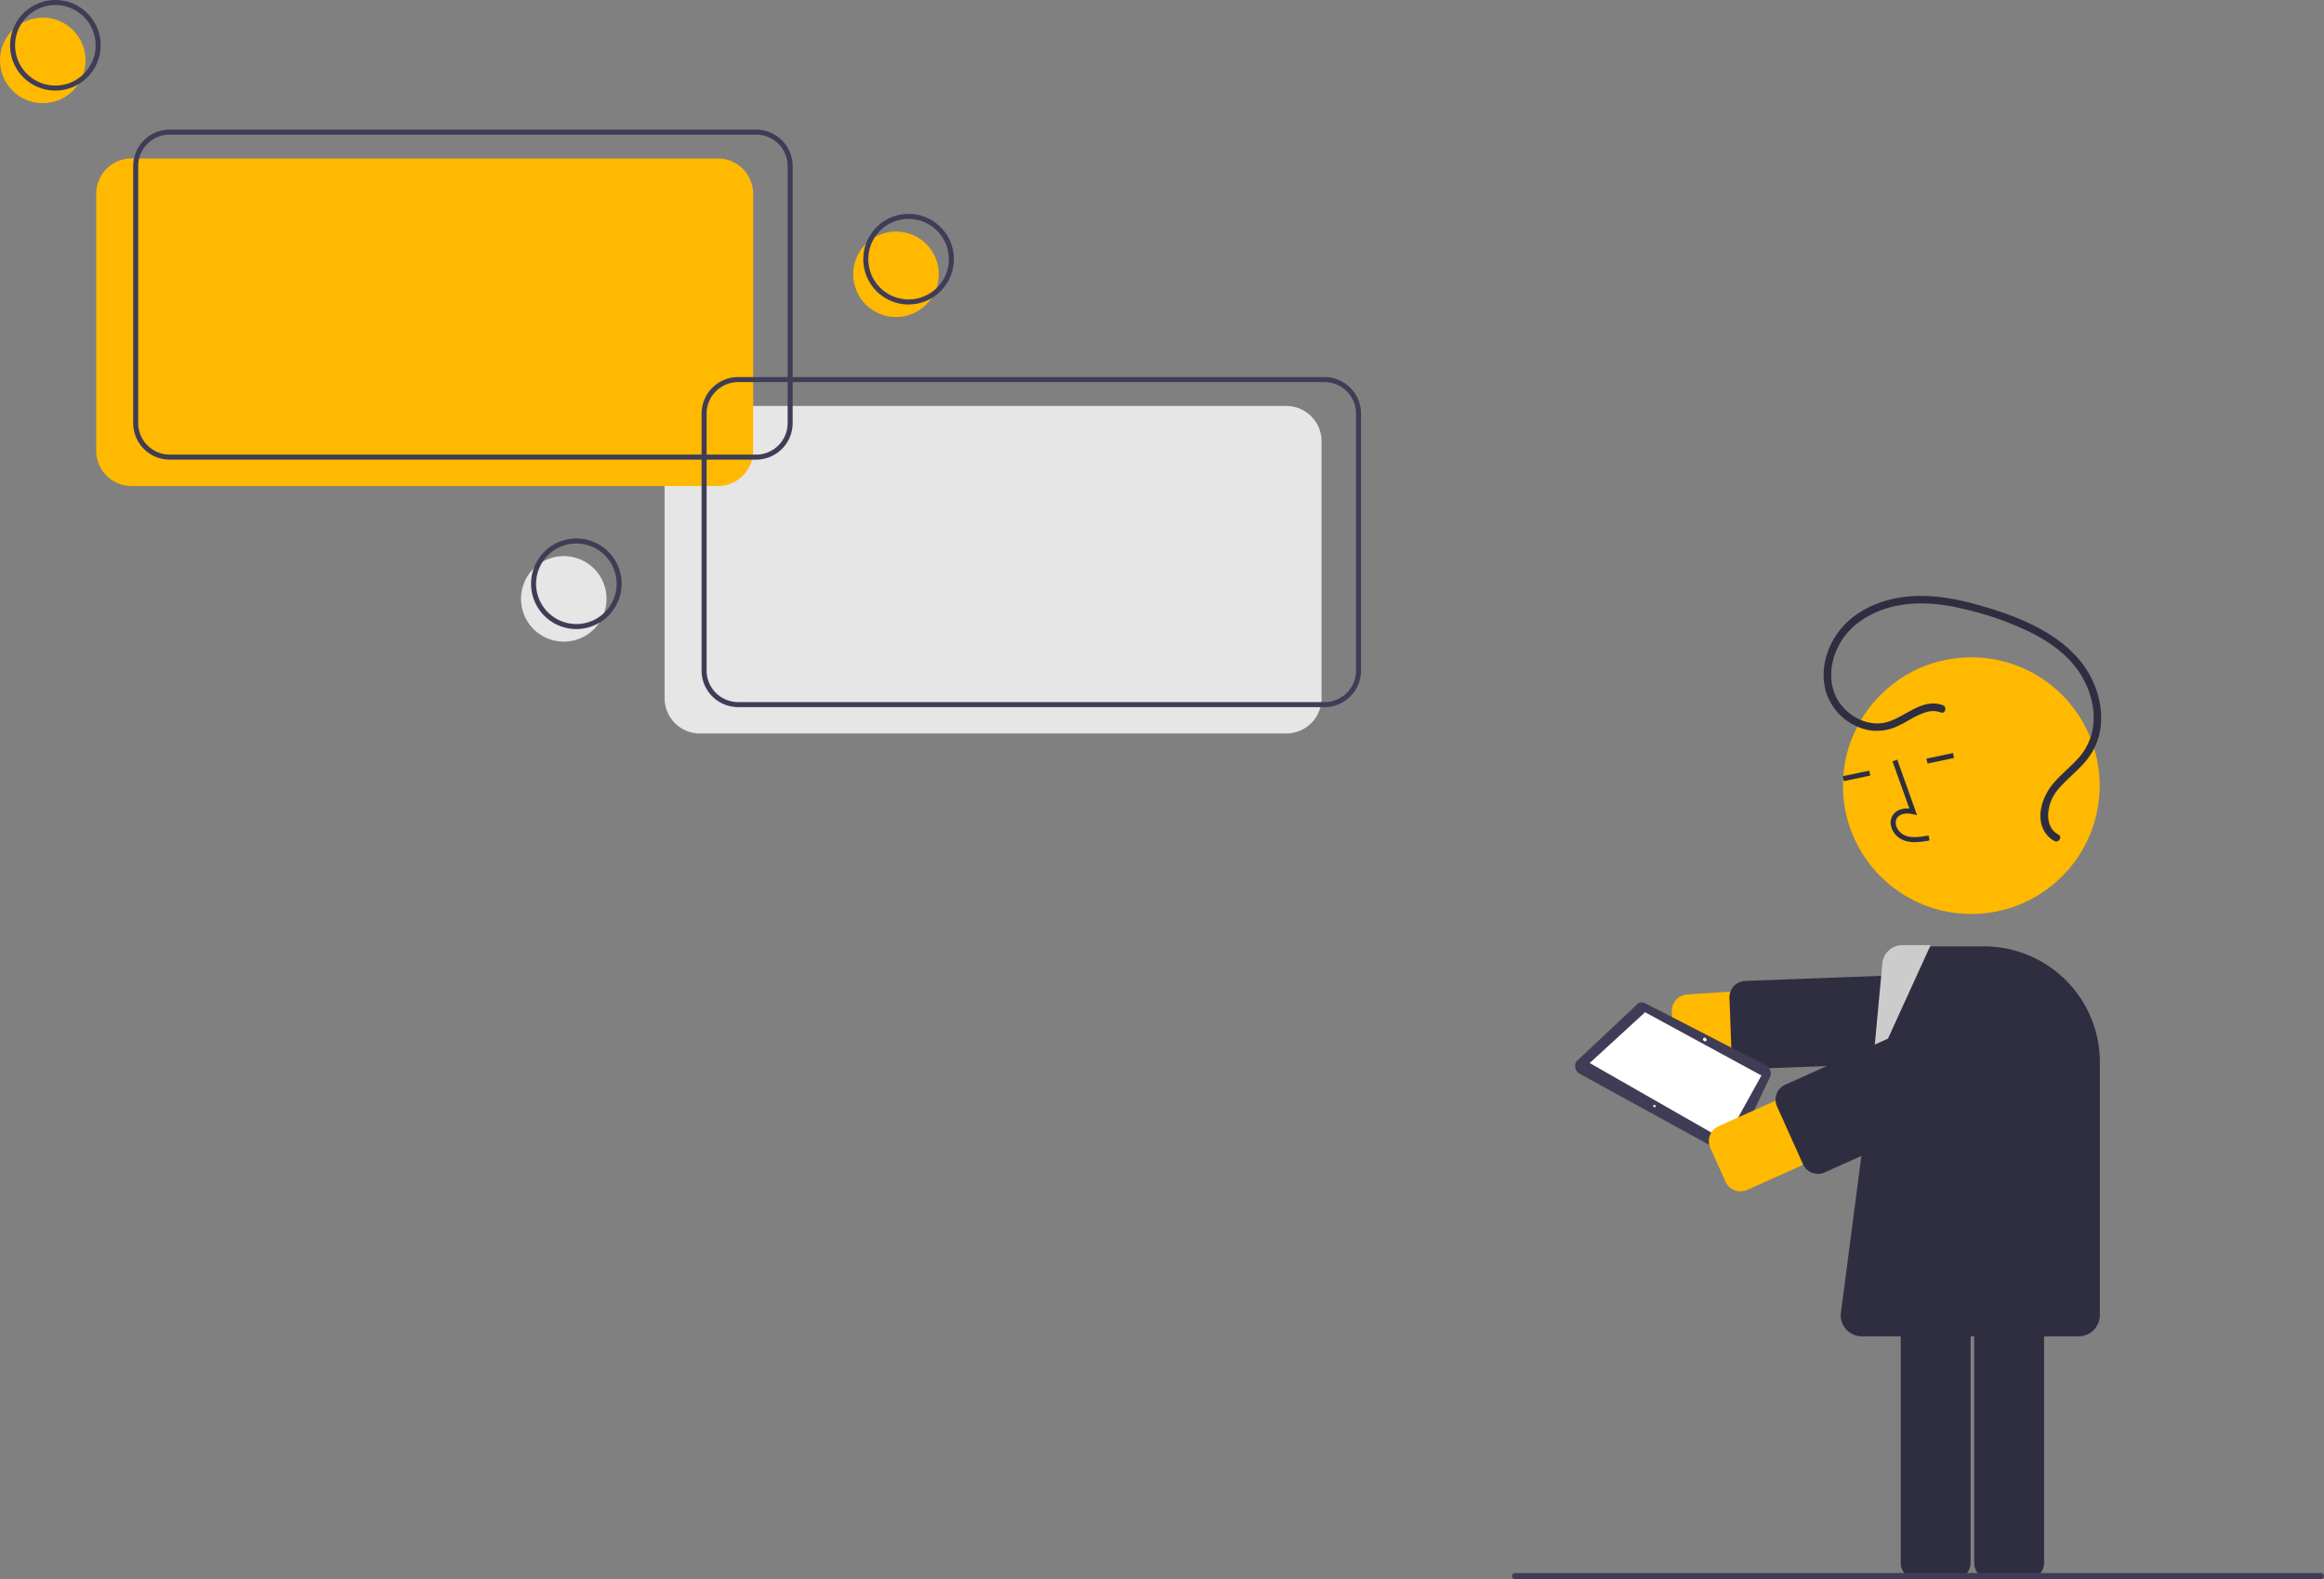 <svg xmlns="http://www.w3.org/2000/svg" width="923.372" height="627.62" viewBox="0 0 923.372 627.62" data-src="https://cdn.undraw.co/illustrations/problem-solving_8lg7.svg" xmlns:xlink="http://www.w3.org/1999/xlink" role="img" artist="Katerina Limpitsouni" source="https://undraw.co/"><rect x="0" y="0" width="923.372" height="627.62" fill="#808080" stroke="none"/><path d="M649.374,427.69H416.393a14.039,14.039,0,0,1-14.023-14.023V311.544a14.039,14.039,0,0,1,14.023-14.023h232.981a14.04,14.04,0,0,1,14.024,14.023v102.123A14.04,14.04,0,0,1,649.374,427.69Z" transform="translate(-138.314 -136.19)" fill="#e6e6e6"/><circle cx="17" cy="24" r="17" fill="#ffb900"/><path d="M160.314,172.19a18,18,0,1,1,18-18A18.02,18.02,0,0,1,160.314,172.19Zm0-34a16,16,0,1,0,16,16A16.018,16.018,0,0,0,160.314,138.19Z" transform="translate(-138.314 -136.19)" fill="#3f3d56"/><circle cx="224" cy="238" r="17" fill="#e6e6e6"/><path d="M367.314,386.19a18,18,0,1,1,18-18A18.02,18.02,0,0,1,367.314,386.19Zm0-34a16,16,0,1,0,16,16A16.018,16.018,0,0,0,367.314,352.19Z" transform="translate(-138.314 -136.19)" fill="#3f3d56"/><circle cx="356" cy="109" r="17" fill="#ffb900"/><path d="M499.314,257.19a18,18,0,1,1,18-18A18.02,18.02,0,0,1,499.314,257.19Zm0-34a16,16,0,1,0,16,16A16.018,16.018,0,0,0,499.314,223.19Z" transform="translate(-138.314 -136.19)" fill="#3f3d56"/><path d="M423.538,329.335H190.557a14.04,14.04,0,0,1-14.024-14.023V213.189A14.04,14.04,0,0,1,190.557,199.165h232.981a14.04,14.04,0,0,1,14.024,14.024V315.312A14.04,14.04,0,0,1,423.538,329.335Z" transform="translate(-138.314 -136.19)" fill="#ffb900"/><path d="M438.734,318.86H205.753a14.54,14.54,0,0,1-14.524-14.523V202.214a14.54,14.54,0,0,1,14.524-14.523H438.734a14.54,14.54,0,0,1,14.524,14.523V304.337A14.54,14.54,0,0,1,438.734,318.86ZM205.753,189.69a12.538,12.538,0,0,0-12.524,12.523V304.337a12.538,12.538,0,0,0,12.524,12.523H438.734a12.538,12.538,0,0,0,12.524-12.523V202.214a12.538,12.538,0,0,0-12.524-12.523Z" transform="translate(-138.314 -136.19)" fill="#3f3d56"/><path d="M664.571,417.215H431.59A14.54,14.54,0,0,1,417.066,402.691V300.569a14.54,14.54,0,0,1,14.524-14.523h232.981a14.54,14.54,0,0,1,14.524,14.523V402.691A14.54,14.54,0,0,1,664.571,417.215ZM431.59,288.045A12.538,12.538,0,0,0,419.066,300.569V402.691a12.538,12.538,0,0,0,12.524,12.524h232.981a12.538,12.538,0,0,0,12.524-12.524V300.569a12.538,12.538,0,0,0-12.524-12.523Z" transform="translate(-138.314 -136.19)" fill="#3f3d56"/><path d="M810.022,559.13a6.5,6.5,0,0,1-6.476-6.075l-.965-14.728a6.5,6.5,0,0,1,6.061-6.911l115.387-7.557a13.88,13.88,0,0,1,1.814,27.701L810.457,559.116Q810.239,559.13,810.022,559.13Z" transform="translate(-138.314 -136.19)" fill="#ffb900"/><path d="M832.775,561.029a6.508,6.508,0,0,1-6.493-6.258l-.822-21.998a6.5,6.5,0,0,1,6.253-6.738L926.599,522.489a6.5,6.5,0,0,1,6.738,6.253l.822,21.998a6.5,6.5,0,0,1-6.253,6.738l-94.886,3.546C832.938,561.028,832.856,561.029,832.775,561.029Z" transform="translate(-138.314 -136.19)" fill="#2f2e41"/><path d="M943.966,763.81H929.206a6.507,6.507,0,0,1-6.5-6.5V634.296a6.507,6.507,0,0,1,6.5-6.5h14.76a6.507,6.507,0,0,1,6.5,6.5V757.31A6.507,6.507,0,0,1,943.966,763.81Z" transform="translate(-138.314 -136.19)" fill="#2f2e41"/><path d="M914.774,763.81H900.014a6.507,6.507,0,0,1-6.5-6.5V634.296a6.507,6.507,0,0,1,6.5-6.5h14.76a6.507,6.507,0,0,1,6.5,6.5V757.31A6.507,6.507,0,0,1,914.774,763.81Z" transform="translate(-138.314 -136.19)" fill="#2f2e41"/><circle cx="783.235" cy="312.227" r="51" fill="#ffb900"/><path d="M899.114,470.88a12.095,12.095,0,0,1-5.027-.98,8.133,8.133,0,0,1-4.38-5.285,5.472,5.472,0,0,1,.897-4.78c1.332-1.709,3.632-2.522,6.338-2.314L890.244,438.773l1.883-.673,7.874,22.042-1.775-.403c-2.058-.465-4.728-.363-6.044,1.327a3.514,3.514,0,0,0-.533,3.07,6.146,6.146,0,0,0,3.261,3.942c2.783,1.257,6.042.81,9.703.146l.356,1.968A32.962,32.962,0,0,1,899.114,470.88Z" transform="translate(-138.314 -136.19)" fill="#2f2e41"/><rect x="870.553" y="443.539" width="10.772" height="2" transform="translate(-210.996 53.392) rotate(-11.864)" fill="#2f2e41"/><rect x="903.826" y="436.548" width="10.772" height="2" transform="translate(-208.847 60.084) rotate(-11.864)" fill="#2f2e41"/><path d="M766.098,563.01l57.49,31.578a2.738,2.738,0,0,0,4.025-1.187l14.083-29.437a3.675,3.675,0,0,0-1.883-4.413L792.082,534.949a2.787,2.787,0,0,0-3.652.698l-23.842,22.462a3.541,3.541,0,0,0,1.356,4.82Q766.019,562.971,766.098,563.01Z" transform="translate(-138.314 -136.19)" fill="#3f3d56"/><polygon points="631.62 422.471 685.516 453.277 699.858 427.427 653.623 402.284 631.62 422.471" fill="#fff"/><ellipse cx="815.673" cy="549.324" rx="0.676" ry="0.793" transform="translate(-300.864 513.927) rotate(-39.842)" fill="#f2f2f2"/><ellipse cx="795.663" cy="575.77" rx="0.451" ry="0.529" transform="translate(-322.453 507.247) rotate(-39.842)" fill="#f2f2f2"/><path d="M964.134,667.301h-86a8.51,8.51,0,0,1-8.5-8.5l18.004-138.064a8.49,8.49,0,0,1,8.496-8.436h30.52a46.032,46.032,0,0,1,45.98,45.98v100.52A8.51,8.51,0,0,1,964.134,667.301Z" transform="translate(-138.314 -136.19)" fill="#2f2e41"/><path d="M905.394,511.801l-23.26,51,4-42.84a8.079,8.079,0,0,1,8-8.16Z" transform="translate(-138.314 -136.19)" fill="#ccc"/><path d="M829.837,609.655a6.51,6.51,0,0,1-5.941-3.839l-6.041-13.467a6.499,6.499,0,0,1,3.27-8.591L926.63,536.428a13.879,13.879,0,1,1,11.362,25.327L832.487,609.086A6.464,6.464,0,0,1,829.837,609.655Z" transform="translate(-138.314 -136.19)" fill="#ffb900"/><path d="M860.61,602.702A6.51,6.51,0,0,1,854.67,598.863l-10.319-23.002a6.507,6.507,0,0,1,3.27-8.591L934.256,528.406a6.499,6.499,0,0,1,8.591,3.27l10.319,23.001a6.499,6.499,0,0,1-3.27,8.591l-86.635,38.865A6.472,6.472,0,0,1,860.61,602.702Z" transform="translate(-138.314 -136.19)" fill="#2f2e41"/><path d="M910.233,416.441c-8.304-3.059-15.129,5-22.654,6.845-7.198,1.765-14.954-2.387-18.799-8.44-4.486-7.061-3.374-16.228.706-23.198,4.469-7.634,12.428-12.319,20.864-14.365,9.668-2.345,19.742-1.192,29.283,1.19a121.85,121.85,0,0,1,26.443,9.521c7.61,3.939,14.823,9.327,19.27,16.79,4.042,6.782,6.041,15.223,4.041,22.994a24.205,24.205,0,0,1-6.145,10.626c-3.012,3.189-6.464,5.953-9.272,9.335-4.247,5.114-7.101,13.496-2.914,19.545a9.793,9.793,0,0,0,3.551,3.147c1.71.891,3.229-1.697,1.514-2.59-3.012-1.569-4.105-4.752-4.024-7.998a16.272,16.272,0,0,1,3.994-9.982c2.942-3.535,6.579-6.398,9.686-9.777a27.022,27.022,0,0,0,6.412-11.162c2.208-8.09.481-16.902-3.426-24.191-4.228-7.888-11.316-13.843-19.03-18.172-8.394-4.711-17.724-7.868-26.987-10.375-9.939-2.69-20.376-4.205-30.603-2.343-8.866,1.614-17.531,5.894-23.106,13.136-5.204,6.76-7.691,15.973-5.174,24.291A22.235,22.235,0,0,0,880.561,426.32a19.101,19.101,0,0,0,11.614-1.515c3.897-1.746,7.437-4.461,11.581-5.622a8.941,8.941,0,0,1,5.68.151c1.814.668,2.597-2.23.798-2.893Z" transform="translate(-138.314 -136.19)" fill="#2f2e41"/><path d="M1060.495,763.735h-320.294a1.191,1.191,0,0,1,0-2.381h320.294a1.191,1.191,0,0,1,0,2.381Z" transform="translate(-138.314 -136.19)" fill="#3f3d56"/></svg>